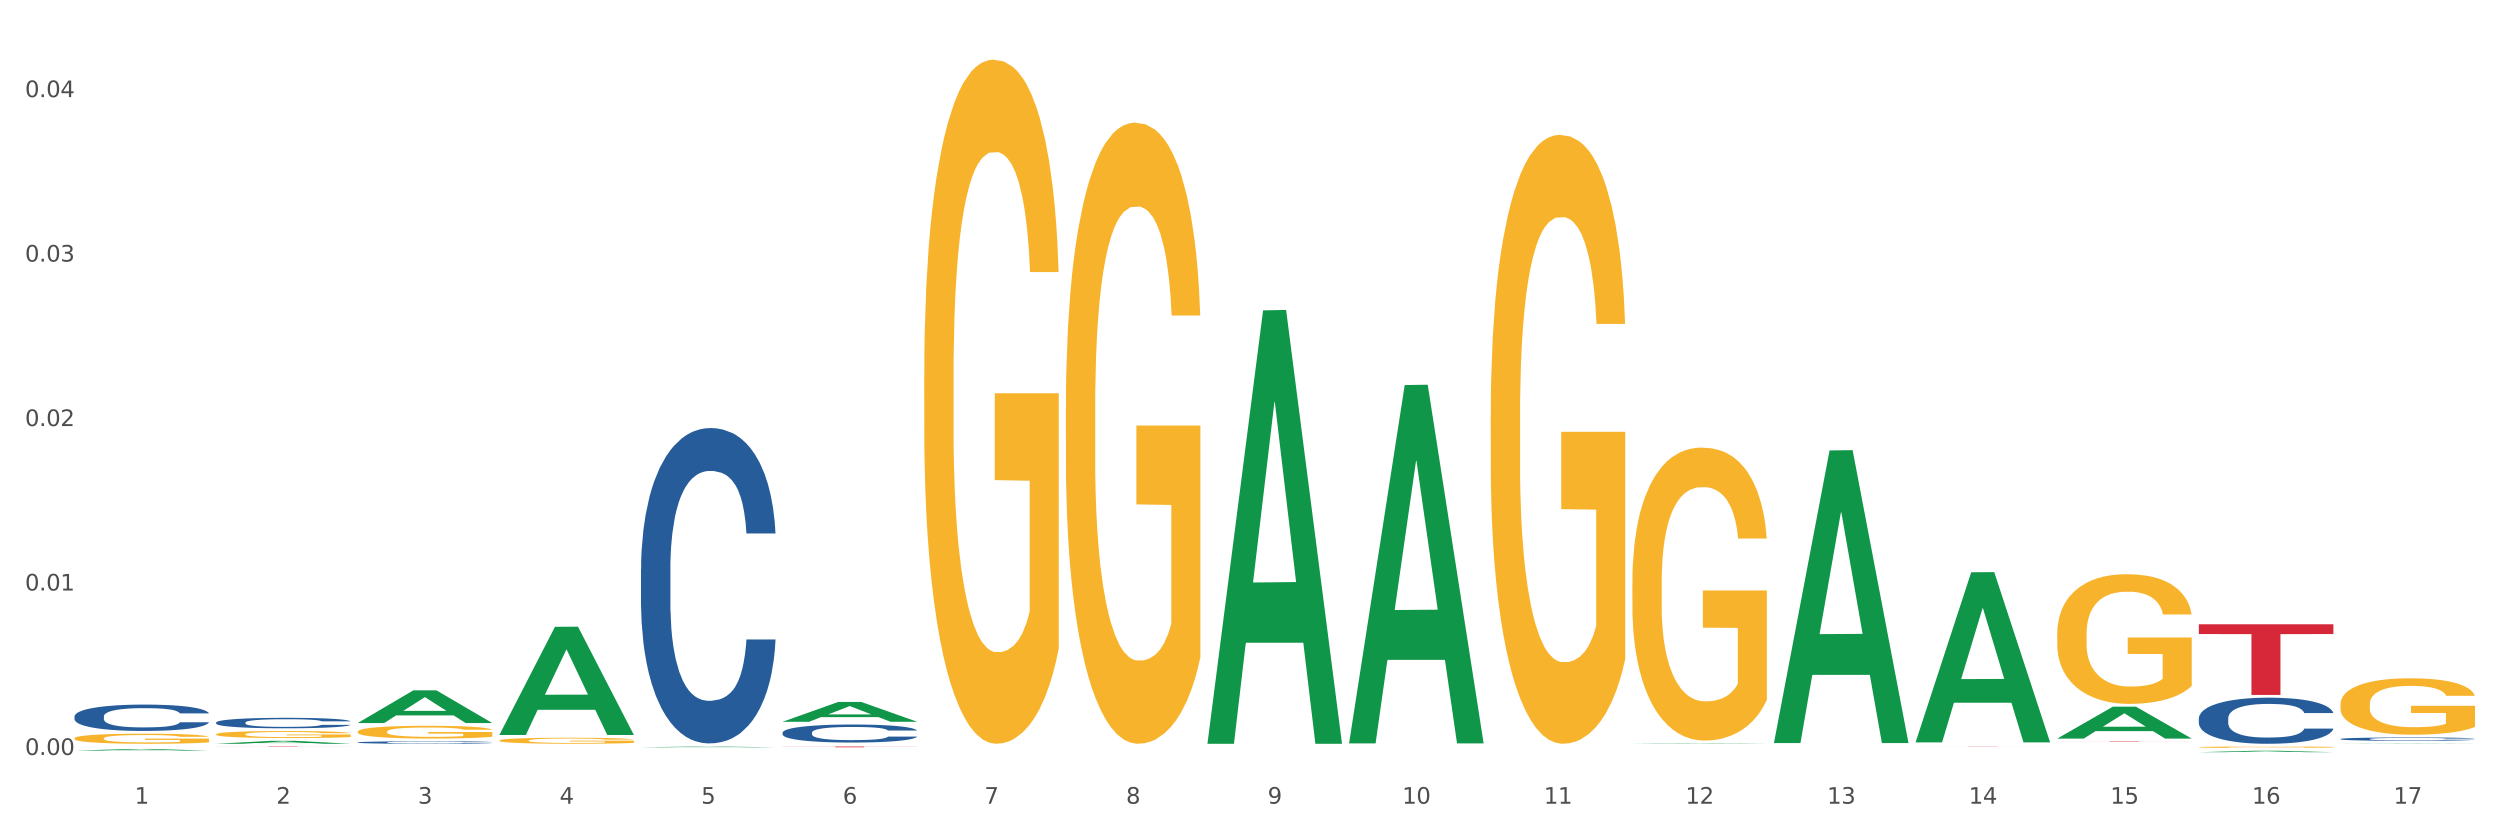 <?xml version="1.0" encoding="utf-8" standalone="no"?>
<!DOCTYPE svg PUBLIC "-//W3C//DTD SVG 1.1//EN"
  "http://www.w3.org/Graphics/SVG/1.1/DTD/svg11.dtd">
<svg xmlns:xlink="http://www.w3.org/1999/xlink" width="1080pt" height="360pt" viewBox="0 0 1080 360" xmlns="http://www.w3.org/2000/svg" version="1.1">
 <rect x="0" y="0" width="1080" height="360" fill="#333333" stroke="none"/>
 <defs>
  <style type="text/css">*{stroke-linejoin: round; stroke-linecap: butt}</style>
 </defs>
 <g id="figure_1">
  <g id="patch_1">
   <path d="M 0 360 
L 1080 360 
L 1080 0 
L 0 0 
z
" style="fill: #ffffff; stroke: #ffffff; stroke-linejoin: miter"/>
  </g>
  <g id="axes_1">
   <g id="matplotlib.axis_1">
    <g id="xtick_1">
     <g id="text_1">
      <!-- 1 -->
      <g style="fill: #4d4d4d" transform="translate(58.182 347.204) scale(0.096 -0.096)">
       <defs>
        <path id="DejaVuSans-31" d="M 794 531 
L 1825 531 
L 1825 4091 
L 703 3866 
L 703 4441 
L 1819 4666 
L 2450 4666 
L 2450 531 
L 3481 531 
L 3481 0 
L 794 0 
L 794 531 
z
" transform="scale(0.016)"/>
       </defs>
       <use xlink:href="#DejaVuSans-31"/>
      </g>
     </g>
    </g>
    <g id="xtick_2">
     <g id="text_2">
      <!-- 2 -->
      <g style="fill: #4d4d4d" transform="translate(119.364 347.204) scale(0.096 -0.096)">
       <defs>
        <path id="DejaVuSans-32" d="M 1228 531 
L 3431 531 
L 3431 0 
L 469 0 
L 469 531 
Q 828 903 1448 1529 
Q 2069 2156 2228 2338 
Q 2531 2678 2651 2914 
Q 2772 3150 2772 3378 
Q 2772 3750 2511 3984 
Q 2250 4219 1831 4219 
Q 1534 4219 1204 4116 
Q 875 4013 500 3803 
L 500 4441 
Q 881 4594 1212 4672 
Q 1544 4750 1819 4750 
Q 2544 4750 2975 4387 
Q 3406 4025 3406 3419 
Q 3406 3131 3298 2873 
Q 3191 2616 2906 2266 
Q 2828 2175 2409 1742 
Q 1991 1309 1228 531 
z
" transform="scale(0.016)"/>
       </defs>
       <use xlink:href="#DejaVuSans-32"/>
      </g>
     </g>
    </g>
    <g id="xtick_3">
     <g id="text_3">
      <!-- 3 -->
      <g style="fill: #4d4d4d" transform="translate(180.545 347.204) scale(0.096 -0.096)">
       <defs>
        <path id="DejaVuSans-33" d="M 2597 2516 
Q 3050 2419 3304 2112 
Q 3559 1806 3559 1356 
Q 3559 666 3084 287 
Q 2609 -91 1734 -91 
Q 1441 -91 1130 -33 
Q 819 25 488 141 
L 488 750 
Q 750 597 1062 519 
Q 1375 441 1716 441 
Q 2309 441 2620 675 
Q 2931 909 2931 1356 
Q 2931 1769 2642 2001 
Q 2353 2234 1838 2234 
L 1294 2234 
L 1294 2753 
L 1863 2753 
Q 2328 2753 2575 2939 
Q 2822 3125 2822 3475 
Q 2822 3834 2567 4026 
Q 2313 4219 1838 4219 
Q 1578 4219 1281 4162 
Q 984 4106 628 3988 
L 628 4550 
Q 988 4650 1302 4700 
Q 1616 4750 1894 4750 
Q 2613 4750 3031 4423 
Q 3450 4097 3450 3541 
Q 3450 3153 3228 2886 
Q 3006 2619 2597 2516 
z
" transform="scale(0.016)"/>
       </defs>
       <use xlink:href="#DejaVuSans-33"/>
      </g>
     </g>
    </g>
    <g id="xtick_4">
     <g id="text_4">
      <!-- 4 -->
      <g style="fill: #4d4d4d" transform="translate(241.726 347.204) scale(0.096 -0.096)">
       <defs>
        <path id="DejaVuSans-34" d="M 2419 4116 
L 825 1625 
L 2419 1625 
L 2419 4116 
z
M 2253 4666 
L 3047 4666 
L 3047 1625 
L 3713 1625 
L 3713 1100 
L 3047 1100 
L 3047 0 
L 2419 0 
L 2419 1100 
L 313 1100 
L 313 1709 
L 2253 4666 
z
" transform="scale(0.016)"/>
       </defs>
       <use xlink:href="#DejaVuSans-34"/>
      </g>
     </g>
    </g>
    <g id="xtick_5">
     <g id="text_5">
      <!-- 5 -->
      <g style="fill: #4d4d4d" transform="translate(302.908 347.204) scale(0.096 -0.096)">
       <defs>
        <path id="DejaVuSans-35" d="M 691 4666 
L 3169 4666 
L 3169 4134 
L 1269 4134 
L 1269 2991 
Q 1406 3038 1543 3061 
Q 1681 3084 1819 3084 
Q 2600 3084 3056 2656 
Q 3513 2228 3513 1497 
Q 3513 744 3044 326 
Q 2575 -91 1722 -91 
Q 1428 -91 1123 -41 
Q 819 9 494 109 
L 494 744 
Q 775 591 1075 516 
Q 1375 441 1709 441 
Q 2250 441 2565 725 
Q 2881 1009 2881 1497 
Q 2881 1984 2565 2268 
Q 2250 2553 1709 2553 
Q 1456 2553 1204 2497 
Q 953 2441 691 2322 
L 691 4666 
z
" transform="scale(0.016)"/>
       </defs>
       <use xlink:href="#DejaVuSans-35"/>
      </g>
     </g>
    </g>
    <g id="xtick_6">
     <g id="text_6">
      <!-- 6 -->
      <g style="fill: #4d4d4d" transform="translate(364.089 347.204) scale(0.096 -0.096)">
       <defs>
        <path id="DejaVuSans-36" d="M 2113 2584 
Q 1688 2584 1439 2293 
Q 1191 2003 1191 1497 
Q 1191 994 1439 701 
Q 1688 409 2113 409 
Q 2538 409 2786 701 
Q 3034 994 3034 1497 
Q 3034 2003 2786 2293 
Q 2538 2584 2113 2584 
z
M 3366 4563 
L 3366 3988 
Q 3128 4100 2886 4159 
Q 2644 4219 2406 4219 
Q 1781 4219 1451 3797 
Q 1122 3375 1075 2522 
Q 1259 2794 1537 2939 
Q 1816 3084 2150 3084 
Q 2853 3084 3261 2657 
Q 3669 2231 3669 1497 
Q 3669 778 3244 343 
Q 2819 -91 2113 -91 
Q 1303 -91 875 529 
Q 447 1150 447 2328 
Q 447 3434 972 4092 
Q 1497 4750 2381 4750 
Q 2619 4750 2861 4703 
Q 3103 4656 3366 4563 
z
" transform="scale(0.016)"/>
       </defs>
       <use xlink:href="#DejaVuSans-36"/>
      </g>
     </g>
    </g>
    <g id="xtick_7">
     <g id="text_7">
      <!-- 7 -->
      <g style="fill: #4d4d4d" transform="translate(425.271 347.204) scale(0.096 -0.096)">
       <defs>
        <path id="DejaVuSans-37" d="M 525 4666 
L 3525 4666 
L 3525 4397 
L 1831 0 
L 1172 0 
L 2766 4134 
L 525 4134 
L 525 4666 
z
" transform="scale(0.016)"/>
       </defs>
       <use xlink:href="#DejaVuSans-37"/>
      </g>
     </g>
    </g>
    <g id="xtick_8">
     <g id="text_8">
      <!-- 8 -->
      <g style="fill: #4d4d4d" transform="translate(486.452 347.204) scale(0.096 -0.096)">
       <defs>
        <path id="DejaVuSans-38" d="M 2034 2216 
Q 1584 2216 1326 1975 
Q 1069 1734 1069 1313 
Q 1069 891 1326 650 
Q 1584 409 2034 409 
Q 2484 409 2743 651 
Q 3003 894 3003 1313 
Q 3003 1734 2745 1975 
Q 2488 2216 2034 2216 
z
M 1403 2484 
Q 997 2584 770 2862 
Q 544 3141 544 3541 
Q 544 4100 942 4425 
Q 1341 4750 2034 4750 
Q 2731 4750 3128 4425 
Q 3525 4100 3525 3541 
Q 3525 3141 3298 2862 
Q 3072 2584 2669 2484 
Q 3125 2378 3379 2068 
Q 3634 1759 3634 1313 
Q 3634 634 3220 271 
Q 2806 -91 2034 -91 
Q 1263 -91 848 271 
Q 434 634 434 1313 
Q 434 1759 690 2068 
Q 947 2378 1403 2484 
z
M 1172 3481 
Q 1172 3119 1398 2916 
Q 1625 2713 2034 2713 
Q 2441 2713 2670 2916 
Q 2900 3119 2900 3481 
Q 2900 3844 2670 4047 
Q 2441 4250 2034 4250 
Q 1625 4250 1398 4047 
Q 1172 3844 1172 3481 
z
" transform="scale(0.016)"/>
       </defs>
       <use xlink:href="#DejaVuSans-38"/>
      </g>
     </g>
    </g>
    <g id="xtick_9">
     <g id="text_9">
      <!-- 9 -->
      <g style="fill: #4d4d4d" transform="translate(547.634 347.204) scale(0.096 -0.096)">
       <defs>
        <path id="DejaVuSans-39" d="M 703 97 
L 703 672 
Q 941 559 1184 500 
Q 1428 441 1663 441 
Q 2288 441 2617 861 
Q 2947 1281 2994 2138 
Q 2813 1869 2534 1725 
Q 2256 1581 1919 1581 
Q 1219 1581 811 2004 
Q 403 2428 403 3163 
Q 403 3881 828 4315 
Q 1253 4750 1959 4750 
Q 2769 4750 3195 4129 
Q 3622 3509 3622 2328 
Q 3622 1225 3098 567 
Q 2575 -91 1691 -91 
Q 1453 -91 1209 -44 
Q 966 3 703 97 
z
M 1959 2075 
Q 2384 2075 2632 2365 
Q 2881 2656 2881 3163 
Q 2881 3666 2632 3958 
Q 2384 4250 1959 4250 
Q 1534 4250 1286 3958 
Q 1038 3666 1038 3163 
Q 1038 2656 1286 2365 
Q 1534 2075 1959 2075 
z
" transform="scale(0.016)"/>
       </defs>
       <use xlink:href="#DejaVuSans-39"/>
      </g>
     </g>
    </g>
    <g id="xtick_10">
     <g id="text_10">
      <!-- 10 -->
      <g style="fill: #4d4d4d" transform="translate(605.761 347.204) scale(0.096 -0.096)">
       <defs>
        <path id="DejaVuSans-30" d="M 2034 4250 
Q 1547 4250 1301 3770 
Q 1056 3291 1056 2328 
Q 1056 1369 1301 889 
Q 1547 409 2034 409 
Q 2525 409 2770 889 
Q 3016 1369 3016 2328 
Q 3016 3291 2770 3770 
Q 2525 4250 2034 4250 
z
M 2034 4750 
Q 2819 4750 3233 4129 
Q 3647 3509 3647 2328 
Q 3647 1150 3233 529 
Q 2819 -91 2034 -91 
Q 1250 -91 836 529 
Q 422 1150 422 2328 
Q 422 3509 836 4129 
Q 1250 4750 2034 4750 
z
" transform="scale(0.016)"/>
       </defs>
       <use xlink:href="#DejaVuSans-31"/>
       <use xlink:href="#DejaVuSans-30" transform="translate(63.623 0)"/>
      </g>
     </g>
    </g>
    <g id="xtick_11">
     <g id="text_11">
      <!-- 11 -->
      <g style="fill: #4d4d4d" transform="translate(666.942 347.204) scale(0.096 -0.096)">
       <use xlink:href="#DejaVuSans-31"/>
       <use xlink:href="#DejaVuSans-31" transform="translate(63.623 0)"/>
      </g>
     </g>
    </g>
    <g id="xtick_12">
     <g id="text_12">
      <!-- 12 -->
      <g style="fill: #4d4d4d" transform="translate(728.124 347.204) scale(0.096 -0.096)">
       <use xlink:href="#DejaVuSans-31"/>
       <use xlink:href="#DejaVuSans-32" transform="translate(63.623 0)"/>
      </g>
     </g>
    </g>
    <g id="xtick_13">
     <g id="text_13">
      <!-- 13 -->
      <g style="fill: #4d4d4d" transform="translate(789.305 347.204) scale(0.096 -0.096)">
       <use xlink:href="#DejaVuSans-31"/>
       <use xlink:href="#DejaVuSans-33" transform="translate(63.623 0)"/>
      </g>
     </g>
    </g>
    <g id="xtick_14">
     <g id="text_14">
      <!-- 14 -->
      <g style="fill: #4d4d4d" transform="translate(850.487 347.204) scale(0.096 -0.096)">
       <use xlink:href="#DejaVuSans-31"/>
       <use xlink:href="#DejaVuSans-34" transform="translate(63.623 0)"/>
      </g>
     </g>
    </g>
    <g id="xtick_15">
     <g id="text_15">
      <!-- 15 -->
      <g style="fill: #4d4d4d" transform="translate(911.668 347.204) scale(0.096 -0.096)">
       <use xlink:href="#DejaVuSans-31"/>
       <use xlink:href="#DejaVuSans-35" transform="translate(63.623 0)"/>
      </g>
     </g>
    </g>
    <g id="xtick_16">
     <g id="text_16">
      <!-- 16 -->
      <g style="fill: #4d4d4d" transform="translate(972.849 347.204) scale(0.096 -0.096)">
       <use xlink:href="#DejaVuSans-31"/>
       <use xlink:href="#DejaVuSans-36" transform="translate(63.623 0)"/>
      </g>
     </g>
    </g>
    <g id="xtick_17">
     <g id="text_17">
      <!-- 17 -->
      <g style="fill: #4d4d4d" transform="translate(1034.031 347.204) scale(0.096 -0.096)">
       <use xlink:href="#DejaVuSans-31"/>
       <use xlink:href="#DejaVuSans-37" transform="translate(63.623 0)"/>
      </g>
     </g>
    </g>
    <g id="xtick_18"/>
    <g id="xtick_19"/>
    <g id="xtick_20"/>
    <g id="xtick_21"/>
    <g id="xtick_22"/>
    <g id="xtick_23"/>
    <g id="xtick_24"/>
    <g id="xtick_25"/>
    <g id="xtick_26"/>
    <g id="xtick_27"/>
    <g id="xtick_28"/>
    <g id="xtick_29"/>
    <g id="xtick_30"/>
    <g id="xtick_31"/>
    <g id="xtick_32"/>
    <g id="xtick_33"/>
   </g>
   <g id="matplotlib.axis_2">
    <g id="ytick_1">
     <g id="text_18">
      <!-- 0.00 -->
      <g style="fill: #4d4d4d" transform="translate(10.8 326.146) scale(0.096 -0.096)">
       <defs>
        <path id="DejaVuSans-2e" d="M 684 794 
L 1344 794 
L 1344 0 
L 684 0 
L 684 794 
z
" transform="scale(0.016)"/>
       </defs>
       <use xlink:href="#DejaVuSans-30"/>
       <use xlink:href="#DejaVuSans-2e" transform="translate(63.623 0)"/>
       <use xlink:href="#DejaVuSans-30" transform="translate(95.41 0)"/>
       <use xlink:href="#DejaVuSans-30" transform="translate(159.033 0)"/>
      </g>
     </g>
    </g>
    <g id="ytick_2">
     <g id="text_19">
      <!-- 0.01 -->
      <g style="fill: #4d4d4d" transform="translate(10.8 255.1) scale(0.096 -0.096)">
       <use xlink:href="#DejaVuSans-30"/>
       <use xlink:href="#DejaVuSans-2e" transform="translate(63.623 0)"/>
       <use xlink:href="#DejaVuSans-30" transform="translate(95.41 0)"/>
       <use xlink:href="#DejaVuSans-31" transform="translate(159.033 0)"/>
      </g>
     </g>
    </g>
    <g id="ytick_3">
     <g id="text_20">
      <!-- 0.02 -->
      <g style="fill: #4d4d4d" transform="translate(10.8 184.054) scale(0.096 -0.096)">
       <use xlink:href="#DejaVuSans-30"/>
       <use xlink:href="#DejaVuSans-2e" transform="translate(63.623 0)"/>
       <use xlink:href="#DejaVuSans-30" transform="translate(95.41 0)"/>
       <use xlink:href="#DejaVuSans-32" transform="translate(159.033 0)"/>
      </g>
     </g>
    </g>
    <g id="ytick_4">
     <g id="text_21">
      <!-- 0.03 -->
      <g style="fill: #4d4d4d" transform="translate(10.8 113.009) scale(0.096 -0.096)">
       <use xlink:href="#DejaVuSans-30"/>
       <use xlink:href="#DejaVuSans-2e" transform="translate(63.623 0)"/>
       <use xlink:href="#DejaVuSans-30" transform="translate(95.41 0)"/>
       <use xlink:href="#DejaVuSans-33" transform="translate(159.033 0)"/>
      </g>
     </g>
    </g>
    <g id="ytick_5">
     <g id="text_22">
      <!-- 0.04 -->
      <g style="fill: #4d4d4d" transform="translate(10.8 41.963) scale(0.096 -0.096)">
       <use xlink:href="#DejaVuSans-30"/>
       <use xlink:href="#DejaVuSans-2e" transform="translate(63.623 0)"/>
       <use xlink:href="#DejaVuSans-30" transform="translate(95.41 0)"/>
       <use xlink:href="#DejaVuSans-34" transform="translate(159.033 0)"/>
      </g>
     </g>
    </g>
    <g id="ytick_6"/>
    <g id="ytick_7"/>
    <g id="ytick_8"/>
    <g id="ytick_9"/>
   </g>
   <g id="PolyCollection_1">
    <path d="M 338.082 316.49 
L 338.151 316.483 
L 338.151 316.284 
L 338.357 316.014 
L 339.113 315.516 
L 340.074 315.14 
L 341.723 314.699 
L 342.616 314.514 
L 343.784 314.308 
L 346.189 313.974 
L 348.937 313.689 
L 350.861 313.533 
L 352.304 313.433 
L 355.533 313.256 
L 357.387 313.177 
L 359.311 313.113 
L 360.96 313.071 
L 363.708 313.021 
L 365.907 313 
L 368.449 312.993 
L 370.578 313 
L 373.395 313.028 
L 377.517 313.113 
L 379.097 313.163 
L 381.227 313.249 
L 383.426 313.362 
L 385.212 313.476 
L 387.273 313.64 
L 389.403 313.853 
L 391.464 314.123 
L 392.907 314.372 
L 394.075 314.635 
L 395.105 314.955 
L 395.861 315.303 
L 396.204 315.595 
L 383.632 315.595 
L 383.288 315.332 
L 382.601 315.047 
L 381.914 314.855 
L 381.159 314.699 
L 379.991 314.521 
L 378.96 314.407 
L 377.243 314.272 
L 375.662 314.187 
L 374.357 314.137 
L 372.777 314.095 
L 369.41 314.052 
L 367.006 314.052 
L 365.494 314.066 
L 363.639 314.102 
L 362.059 314.151 
L 360.204 314.237 
L 358.762 314.329 
L 357.319 314.45 
L 356.494 314.535 
L 355.258 314.692 
L 354.433 314.82 
L 353.334 315.04 
L 352.716 315.197 
L 351.616 315.602 
L 351.136 315.9 
L 350.929 316.107 
L 350.792 316.334 
L 350.792 317.443 
L 351.204 317.941 
L 351.548 318.154 
L 352.097 318.396 
L 353.128 318.709 
L 354.639 319.014 
L 356.22 319.235 
L 357.525 319.37 
L 358.762 319.469 
L 359.998 319.548 
L 361.51 319.619 
L 362.746 319.661 
L 364.601 319.704 
L 366.8 319.725 
L 368.517 319.725 
L 372.021 319.69 
L 373.601 319.654 
L 375.113 319.604 
L 376.762 319.526 
L 378.067 319.441 
L 378.823 319.377 
L 380.059 319.242 
L 381.021 319.1 
L 381.846 318.936 
L 382.395 318.794 
L 383.014 318.581 
L 383.494 318.339 
L 383.632 318.211 
L 396.204 318.211 
L 395.93 318.467 
L 395.449 318.716 
L 394.487 319.05 
L 393.731 319.242 
L 392.563 319.476 
L 391.327 319.676 
L 389.609 319.896 
L 388.029 320.059 
L 386.38 320.202 
L 384.594 320.33 
L 381.365 320.507 
L 380.197 320.557 
L 377.723 320.642 
L 375.8 320.692 
L 372.983 320.742 
L 370.097 320.77 
L 367.075 320.778 
L 364.395 320.763 
L 361.441 320.721 
L 359.586 320.678 
L 357.525 320.614 
L 355.12 320.514 
L 352.853 320.394 
L 350.723 320.251 
L 348.731 320.088 
L 346.876 319.903 
L 344.471 319.597 
L 342.685 319.299 
L 341.38 319.021 
L 340.487 318.787 
L 339.594 318.488 
L 339.113 318.282 
L 338.357 317.784 
L 338.082 317.322 
L 338.082 316.49 
z
" clip-path="url(#pe6dfbfd14f)" style="fill: #255c99"/>
    <path d="M 1011.078 319.233 
L 1011.146 319.231 
L 1011.146 319.194 
L 1011.352 319.144 
L 1012.108 319.052 
L 1013.07 318.982 
L 1014.719 318.9 
L 1015.612 318.865 
L 1016.78 318.827 
L 1019.185 318.765 
L 1021.933 318.712 
L 1023.856 318.683 
L 1025.299 318.664 
L 1028.528 318.631 
L 1030.383 318.617 
L 1032.307 318.605 
L 1033.956 318.597 
L 1036.704 318.588 
L 1038.902 318.584 
L 1041.444 318.582 
L 1043.574 318.584 
L 1046.391 318.589 
L 1050.513 318.605 
L 1052.093 318.614 
L 1054.223 318.63 
L 1056.421 318.651 
L 1058.208 318.672 
L 1060.269 318.703 
L 1062.398 318.742 
L 1064.46 318.792 
L 1065.902 318.839 
L 1067.07 318.888 
L 1068.101 318.947 
L 1068.856 319.012 
L 1069.2 319.066 
L 1056.627 319.066 
L 1056.284 319.017 
L 1055.597 318.964 
L 1054.91 318.929 
L 1054.154 318.9 
L 1052.986 318.867 
L 1051.956 318.845 
L 1050.238 318.82 
L 1048.658 318.804 
L 1047.353 318.795 
L 1045.772 318.787 
L 1042.406 318.779 
L 1040.001 318.779 
L 1038.49 318.782 
L 1036.635 318.789 
L 1035.055 318.798 
L 1033.2 318.814 
L 1031.757 318.831 
L 1030.314 318.853 
L 1029.49 318.869 
L 1028.253 318.898 
L 1027.429 318.922 
L 1026.33 318.963 
L 1025.711 318.992 
L 1024.612 319.067 
L 1024.131 319.123 
L 1023.925 319.161 
L 1023.788 319.204 
L 1023.788 319.41 
L 1024.2 319.502 
L 1024.543 319.542 
L 1025.093 319.587 
L 1026.124 319.645 
L 1027.635 319.702 
L 1029.215 319.743 
L 1030.52 319.768 
L 1031.757 319.786 
L 1032.994 319.801 
L 1034.505 319.814 
L 1035.742 319.822 
L 1037.597 319.83 
L 1039.795 319.834 
L 1041.513 319.834 
L 1045.017 319.827 
L 1046.597 319.821 
L 1048.108 319.812 
L 1049.757 319.797 
L 1051.063 319.781 
L 1051.818 319.769 
L 1053.055 319.744 
L 1054.017 319.718 
L 1054.841 319.687 
L 1055.391 319.661 
L 1056.009 319.621 
L 1056.49 319.576 
L 1056.627 319.553 
L 1069.2 319.553 
L 1068.925 319.6 
L 1068.444 319.646 
L 1067.482 319.708 
L 1066.727 319.744 
L 1065.559 319.788 
L 1064.322 319.825 
L 1062.605 319.866 
L 1061.024 319.896 
L 1059.376 319.923 
L 1057.589 319.946 
L 1054.36 319.979 
L 1053.192 319.989 
L 1050.719 320.005 
L 1048.795 320.014 
L 1045.979 320.023 
L 1043.093 320.028 
L 1040.07 320.03 
L 1037.391 320.027 
L 1034.437 320.019 
L 1032.582 320.011 
L 1030.52 319.999 
L 1028.116 319.981 
L 1025.849 319.958 
L 1023.719 319.932 
L 1021.727 319.901 
L 1019.872 319.867 
L 1017.467 319.81 
L 1015.681 319.755 
L 1014.375 319.703 
L 1013.482 319.66 
L 1012.589 319.604 
L 1012.108 319.566 
L 1011.352 319.473 
L 1011.078 319.387 
L 1011.078 319.233 
z
" clip-path="url(#pe6dfbfd14f)" style="fill: #255c99"/>
    <path d="M 32.175 324.263 
L 32.235 324.263 
L 56.203 323.554 
L 66.15 323.553 
L 90.297 324.265 
L 78.793 324.265 
L 73.58 324.099 
L 48.833 324.099 
L 48.653 324.102 
L 43.62 324.265 
L 32.175 324.265 
L 32.175 324.263 
L 51.949 324 
L 70.464 323.999 
L 61.296 323.705 
L 61.176 323.703 
L 61.056 323.705 
L 51.889 323.999 
L 51.949 324 
L 32.175 324.263 
z
" clip-path="url(#pe6dfbfd14f)" style="fill: #109648"/>
    <path d="M 93.356 312.128 
L 93.425 312.124 
L 93.425 312.008 
L 93.631 311.851 
L 94.387 311.562 
L 95.349 311.342 
L 96.998 311.086 
L 97.891 310.978 
L 99.059 310.858 
L 101.463 310.664 
L 104.211 310.498 
L 106.135 310.407 
L 107.578 310.349 
L 110.807 310.246 
L 112.662 310.201 
L 114.585 310.163 
L 116.234 310.138 
L 118.982 310.11 
L 121.181 310.097 
L 123.723 310.093 
L 125.853 310.097 
L 128.67 310.114 
L 132.792 310.163 
L 134.372 310.192 
L 136.502 310.242 
L 138.7 310.308 
L 140.486 310.374 
L 142.547 310.469 
L 144.677 310.594 
L 146.738 310.751 
L 148.181 310.895 
L 149.349 311.049 
L 150.38 311.235 
L 151.135 311.437 
L 151.479 311.607 
L 138.906 311.607 
L 138.563 311.454 
L 137.876 311.288 
L 137.189 311.177 
L 136.433 311.086 
L 135.265 310.982 
L 134.234 310.916 
L 132.517 310.838 
L 130.937 310.788 
L 129.631 310.759 
L 128.051 310.734 
L 124.685 310.709 
L 122.28 310.709 
L 120.769 310.718 
L 118.914 310.738 
L 117.334 310.767 
L 115.479 310.817 
L 114.036 310.871 
L 112.593 310.941 
L 111.769 310.991 
L 110.532 311.082 
L 109.708 311.156 
L 108.608 311.284 
L 107.99 311.375 
L 106.891 311.611 
L 106.41 311.785 
L 106.204 311.905 
L 106.066 312.037 
L 106.066 312.683 
L 106.479 312.972 
L 106.822 313.096 
L 107.372 313.237 
L 108.402 313.419 
L 109.914 313.597 
L 111.494 313.725 
L 112.799 313.804 
L 114.036 313.862 
L 115.273 313.907 
L 116.784 313.948 
L 118.021 313.973 
L 119.876 313.998 
L 122.074 314.01 
L 123.792 314.01 
L 127.295 313.99 
L 128.876 313.969 
L 130.387 313.94 
L 132.036 313.895 
L 133.341 313.845 
L 134.097 313.808 
L 135.334 313.729 
L 136.296 313.646 
L 137.12 313.551 
L 137.67 313.469 
L 138.288 313.344 
L 138.769 313.204 
L 138.906 313.129 
L 151.479 313.129 
L 151.204 313.278 
L 150.723 313.423 
L 149.761 313.617 
L 149.005 313.729 
L 147.838 313.866 
L 146.601 313.982 
L 144.883 314.11 
L 143.303 314.205 
L 141.654 314.288 
L 139.868 314.362 
L 136.639 314.466 
L 135.471 314.494 
L 132.998 314.544 
L 131.074 314.573 
L 128.257 314.602 
L 125.372 314.619 
L 122.349 314.623 
L 119.669 314.614 
L 116.715 314.59 
L 114.86 314.565 
L 112.799 314.528 
L 110.395 314.47 
L 108.127 314.399 
L 105.998 314.317 
L 104.005 314.221 
L 102.15 314.114 
L 99.746 313.936 
L 97.959 313.762 
L 96.654 313.601 
L 95.761 313.464 
L 94.868 313.291 
L 94.387 313.171 
L 93.631 312.881 
L 93.356 312.612 
L 93.356 312.128 
z
" clip-path="url(#pe6dfbfd14f)" style="fill: #255c99"/>
    <path d="M 276.901 246.137 
L 276.969 246.013 
L 276.969 242.529 
L 277.175 237.801 
L 277.931 229.092 
L 278.893 222.497 
L 280.542 214.783 
L 281.435 211.548 
L 282.603 207.94 
L 285.008 202.092 
L 287.756 197.115 
L 289.679 194.378 
L 291.122 192.636 
L 294.351 189.526 
L 296.206 188.157 
L 298.13 187.037 
L 299.779 186.291 
L 302.527 185.42 
L 304.725 185.046 
L 307.267 184.922 
L 309.397 185.046 
L 312.214 185.544 
L 316.336 187.037 
L 317.916 187.908 
L 320.046 189.401 
L 322.244 191.392 
L 324.031 193.383 
L 326.092 196.244 
L 328.221 199.977 
L 330.283 204.705 
L 331.725 209.06 
L 332.893 213.663 
L 333.924 219.262 
L 334.679 225.359 
L 335.023 230.46 
L 322.45 230.46 
L 322.107 225.857 
L 321.42 220.88 
L 320.733 217.52 
L 319.977 214.783 
L 318.809 211.673 
L 317.779 209.682 
L 316.061 207.318 
L 314.481 205.825 
L 313.176 204.954 
L 311.595 204.207 
L 308.229 203.461 
L 305.824 203.461 
L 304.313 203.71 
L 302.458 204.332 
L 300.878 205.203 
L 299.023 206.696 
L 297.58 208.313 
L 296.137 210.428 
L 295.313 211.921 
L 294.076 214.659 
L 293.252 216.898 
L 292.153 220.755 
L 291.534 223.493 
L 290.435 230.585 
L 289.954 235.81 
L 289.748 239.419 
L 289.611 243.4 
L 289.611 262.81 
L 290.023 271.519 
L 290.366 275.252 
L 290.916 279.482 
L 291.947 284.957 
L 293.458 290.307 
L 295.038 294.164 
L 296.343 296.528 
L 297.58 298.27 
L 298.817 299.639 
L 300.328 300.883 
L 301.565 301.629 
L 303.42 302.376 
L 305.618 302.749 
L 307.336 302.749 
L 310.84 302.127 
L 312.42 301.505 
L 313.931 300.634 
L 315.58 299.265 
L 316.886 297.772 
L 317.641 296.653 
L 318.878 294.289 
L 319.84 291.8 
L 320.664 288.938 
L 321.214 286.45 
L 321.832 282.717 
L 322.313 278.487 
L 322.45 276.247 
L 335.023 276.247 
L 334.748 280.727 
L 334.267 285.081 
L 333.305 290.929 
L 332.55 294.289 
L 331.382 298.394 
L 330.145 301.878 
L 328.428 305.735 
L 326.847 308.597 
L 325.199 311.085 
L 323.412 313.325 
L 320.183 316.436 
L 319.015 317.307 
L 316.542 318.8 
L 314.618 319.671 
L 311.802 320.541 
L 308.916 321.039 
L 305.893 321.164 
L 303.214 320.915 
L 300.26 320.168 
L 298.405 319.422 
L 296.343 318.302 
L 293.939 316.56 
L 291.672 314.445 
L 289.542 311.956 
L 287.55 309.095 
L 285.695 305.86 
L 283.29 300.51 
L 281.504 295.284 
L 280.198 290.431 
L 279.305 286.326 
L 278.412 281.1 
L 277.931 277.492 
L 277.175 268.782 
L 276.901 260.695 
L 276.901 246.137 
z
" clip-path="url(#pe6dfbfd14f)" style="fill: #255c99"/>
    <path d="M 949.896 310.344 
L 949.965 310.326 
L 949.965 309.816 
L 950.171 309.125 
L 950.927 307.852 
L 951.889 306.888 
L 953.537 305.76 
L 954.431 305.287 
L 955.599 304.76 
L 958.003 303.905 
L 960.751 303.177 
L 962.675 302.777 
L 964.118 302.522 
L 967.347 302.068 
L 969.202 301.868 
L 971.125 301.704 
L 972.774 301.595 
L 975.522 301.467 
L 977.721 301.413 
L 980.263 301.395 
L 982.393 301.413 
L 985.209 301.486 
L 989.331 301.704 
L 990.912 301.831 
L 993.041 302.049 
L 995.24 302.341 
L 997.026 302.632 
L 999.087 303.05 
L 1001.217 303.596 
L 1003.278 304.287 
L 1004.721 304.923 
L 1005.889 305.596 
L 1006.919 306.415 
L 1007.675 307.306 
L 1008.019 308.052 
L 995.446 308.052 
L 995.103 307.379 
L 994.415 306.651 
L 993.728 306.16 
L 992.973 305.76 
L 991.805 305.305 
L 990.774 305.014 
L 989.057 304.669 
L 987.477 304.45 
L 986.171 304.323 
L 984.591 304.214 
L 981.225 304.105 
L 978.82 304.105 
L 977.309 304.141 
L 975.454 304.232 
L 973.873 304.36 
L 972.018 304.578 
L 970.576 304.814 
L 969.133 305.124 
L 968.309 305.342 
L 967.072 305.742 
L 966.247 306.069 
L 965.148 306.633 
L 964.53 307.033 
L 963.431 308.07 
L 962.95 308.834 
L 962.744 309.362 
L 962.606 309.944 
L 962.606 312.781 
L 963.018 314.055 
L 963.362 314.6 
L 963.912 315.219 
L 964.942 316.019 
L 966.454 316.801 
L 968.034 317.365 
L 969.339 317.711 
L 970.576 317.965 
L 971.812 318.165 
L 973.324 318.347 
L 974.56 318.456 
L 976.415 318.566 
L 978.614 318.62 
L 980.331 318.62 
L 983.835 318.529 
L 985.415 318.438 
L 986.927 318.311 
L 988.576 318.111 
L 989.881 317.893 
L 990.637 317.729 
L 991.873 317.383 
L 992.835 317.019 
L 993.66 316.601 
L 994.209 316.237 
L 994.828 315.692 
L 995.309 315.073 
L 995.446 314.746 
L 1008.019 314.746 
L 1007.744 315.401 
L 1007.263 316.037 
L 1006.301 316.892 
L 1005.545 317.383 
L 1004.377 317.984 
L 1003.141 318.493 
L 1001.423 319.057 
L 999.843 319.475 
L 998.194 319.839 
L 996.408 320.166 
L 993.179 320.621 
L 992.011 320.748 
L 989.538 320.967 
L 987.614 321.094 
L 984.797 321.221 
L 981.912 321.294 
L 978.889 321.312 
L 976.209 321.276 
L 973.255 321.167 
L 971.4 321.058 
L 969.339 320.894 
L 966.934 320.639 
L 964.667 320.33 
L 962.538 319.966 
L 960.545 319.548 
L 958.69 319.075 
L 956.286 318.293 
L 954.499 317.529 
L 953.194 316.819 
L 952.301 316.219 
L 951.408 315.455 
L 950.927 314.928 
L 950.171 313.654 
L 949.896 312.472 
L 949.896 310.344 
z
" clip-path="url(#pe6dfbfd14f)" style="fill: #255c99"/>
    <path d="M 154.538 320.719 
L 154.607 320.718 
L 154.607 320.69 
L 154.813 320.653 
L 155.568 320.584 
L 156.53 320.532 
L 158.179 320.471 
L 159.072 320.445 
L 160.24 320.417 
L 162.645 320.371 
L 165.393 320.331 
L 167.317 320.31 
L 168.759 320.296 
L 171.988 320.271 
L 173.843 320.26 
L 175.767 320.252 
L 177.416 320.246 
L 180.164 320.239 
L 182.362 320.236 
L 184.904 320.235 
L 187.034 320.236 
L 189.851 320.24 
L 193.973 320.252 
L 195.553 320.259 
L 197.683 320.27 
L 199.882 320.286 
L 201.668 320.302 
L 203.729 320.324 
L 205.859 320.354 
L 207.92 320.391 
L 209.362 320.426 
L 210.53 320.462 
L 211.561 320.506 
L 212.317 320.555 
L 212.66 320.595 
L 200.088 320.595 
L 199.744 320.559 
L 199.057 320.519 
L 198.37 320.493 
L 197.614 320.471 
L 196.446 320.446 
L 195.416 320.431 
L 193.698 320.412 
L 192.118 320.4 
L 190.813 320.393 
L 189.233 320.387 
L 185.866 320.382 
L 183.462 320.382 
L 181.95 320.383 
L 180.095 320.388 
L 178.515 320.395 
L 176.66 320.407 
L 175.217 320.42 
L 173.775 320.437 
L 172.95 320.448 
L 171.713 320.47 
L 170.889 320.488 
L 169.79 320.518 
L 169.171 320.54 
L 168.072 320.596 
L 167.591 320.637 
L 167.385 320.666 
L 167.248 320.697 
L 167.248 320.851 
L 167.66 320.92 
L 168.004 320.949 
L 168.553 320.983 
L 169.584 321.026 
L 171.095 321.068 
L 172.675 321.099 
L 173.981 321.117 
L 175.217 321.131 
L 176.454 321.142 
L 177.965 321.152 
L 179.202 321.158 
L 181.057 321.164 
L 183.255 321.167 
L 184.973 321.167 
L 188.477 321.162 
L 190.057 321.157 
L 191.568 321.15 
L 193.217 321.139 
L 194.523 321.127 
L 195.278 321.118 
L 196.515 321.1 
L 197.477 321.08 
L 198.301 321.057 
L 198.851 321.038 
L 199.469 321.008 
L 199.95 320.975 
L 200.088 320.957 
L 212.66 320.957 
L 212.385 320.992 
L 211.904 321.027 
L 210.943 321.073 
L 210.187 321.1 
L 209.019 321.132 
L 207.782 321.16 
L 206.065 321.19 
L 204.485 321.213 
L 202.836 321.233 
L 201.049 321.25 
L 197.82 321.275 
L 196.652 321.282 
L 194.179 321.294 
L 192.256 321.3 
L 189.439 321.307 
L 186.553 321.311 
L 183.53 321.312 
L 180.851 321.31 
L 177.897 321.304 
L 176.042 321.298 
L 173.981 321.29 
L 171.576 321.276 
L 169.309 321.259 
L 167.179 321.239 
L 165.187 321.217 
L 163.332 321.191 
L 160.927 321.149 
L 159.141 321.108 
L 157.836 321.069 
L 156.942 321.037 
L 156.049 320.995 
L 155.568 320.967 
L 154.813 320.898 
L 154.538 320.834 
L 154.538 320.719 
z
" clip-path="url(#pe6dfbfd14f)" style="fill: #255c99"/>
    <path d="M 827.533 320.583 
L 827.593 320.514 
L 851.561 247.219 
L 861.508 247.15 
L 885.656 320.722 
L 874.151 320.722 
L 868.938 303.59 
L 844.191 303.59 
L 844.011 303.866 
L 838.978 320.722 
L 827.533 320.722 
L 827.533 320.583 
L 847.307 293.366 
L 865.822 293.296 
L 856.654 262.832 
L 856.535 262.694 
L 856.415 262.901 
L 847.247 293.296 
L 847.307 293.366 
L 827.533 320.583 
z
" clip-path="url(#pe6dfbfd14f)" style="fill: #109648"/>
    <path d="M 215.719 319.905 
L 215.788 319.902 
L 215.788 319.817 
L 215.925 319.744 
L 216.611 319.566 
L 217.641 319.419 
L 218.395 319.341 
L 219.15 319.277 
L 220.042 319.213 
L 221.14 319.147 
L 223.13 319.05 
L 224.366 319 
L 225.875 318.948 
L 228.62 318.872 
L 230.61 318.829 
L 232.669 318.794 
L 236.031 318.751 
L 238.227 318.732 
L 240.56 318.718 
L 243.374 318.709 
L 245.501 318.706 
L 250.167 318.713 
L 254.147 318.735 
L 256.069 318.751 
L 258.539 318.78 
L 259.843 318.799 
L 261.97 318.837 
L 264.166 318.886 
L 265.676 318.929 
L 267.94 319.009 
L 269.656 319.09 
L 271.234 319.189 
L 272.057 319.258 
L 272.675 319.322 
L 273.224 319.396 
L 273.773 319.512 
L 261.421 319.512 
L 260.941 319.429 
L 260.186 319.351 
L 259.088 319.275 
L 258.127 319.227 
L 256.48 319.168 
L 254.971 319.13 
L 253.392 319.102 
L 251.471 319.078 
L 249.961 319.066 
L 247.834 319.057 
L 243.648 319.059 
L 240.835 319.078 
L 238.913 319.102 
L 237.678 319.123 
L 236.58 319.147 
L 235.345 319.18 
L 233.904 319.23 
L 232.875 319.275 
L 231.845 319.332 
L 231.022 319.388 
L 230.267 319.455 
L 229.649 319.526 
L 229.169 319.599 
L 228.757 319.689 
L 228.414 319.838 
L 228.414 320.163 
L 228.551 320.236 
L 228.895 320.333 
L 229.306 320.407 
L 229.993 320.494 
L 230.61 320.554 
L 231.777 320.639 
L 233.08 320.71 
L 234.11 320.755 
L 235.139 320.793 
L 236.923 320.845 
L 238.913 320.888 
L 240.629 320.914 
L 242.962 320.937 
L 244.54 320.947 
L 245.913 320.952 
L 249.275 320.952 
L 251.677 320.944 
L 254.353 320.928 
L 256.412 320.907 
L 258.127 320.881 
L 260.049 320.838 
L 261.284 320.798 
L 261.284 320.303 
L 246.187 320.3 
L 246.187 319.971 
L 273.842 319.971 
L 273.842 320.937 
L 272.675 320.987 
L 271.371 321.032 
L 269.999 321.072 
L 267.94 321.122 
L 265.47 321.169 
L 263.274 321.203 
L 260.941 321.231 
L 258.196 321.257 
L 254.628 321.281 
L 252.432 321.29 
L 249.687 321.297 
L 246.462 321.3 
L 243.648 321.295 
L 240.903 321.283 
L 238.021 321.262 
L 235.208 321.231 
L 233.08 321.2 
L 230.953 321.162 
L 228.689 321.113 
L 226.905 321.065 
L 225.532 321.023 
L 224.022 320.968 
L 222.376 320.897 
L 221.14 320.833 
L 220.042 320.767 
L 218.876 320.682 
L 218.052 320.608 
L 217.229 320.516 
L 216.749 320.447 
L 216.2 320.341 
L 215.788 320.191 
L 215.719 319.905 
z
" clip-path="url(#pe6dfbfd14f)" style="fill: #f7b32b"/>
    <path d="M 154.538 316.086 
L 154.606 316.081 
L 154.606 315.899 
L 154.744 315.744 
L 155.43 315.366 
L 156.459 315.055 
L 157.214 314.889 
L 157.969 314.753 
L 158.861 314.617 
L 159.959 314.476 
L 161.949 314.27 
L 163.184 314.164 
L 164.694 314.054 
L 167.439 313.893 
L 169.429 313.802 
L 171.487 313.727 
L 174.85 313.636 
L 177.046 313.596 
L 179.379 313.566 
L 182.192 313.546 
L 184.32 313.541 
L 188.986 313.556 
L 192.966 313.601 
L 194.887 313.636 
L 197.358 313.697 
L 198.661 313.737 
L 200.789 313.817 
L 202.985 313.923 
L 204.494 314.013 
L 206.759 314.184 
L 208.474 314.355 
L 210.053 314.567 
L 210.876 314.713 
L 211.494 314.848 
L 212.043 315.004 
L 212.592 315.251 
L 200.24 315.251 
L 199.759 315.075 
L 199.005 314.909 
L 197.907 314.748 
L 196.946 314.647 
L 195.299 314.521 
L 193.789 314.441 
L 192.211 314.381 
L 190.29 314.33 
L 188.78 314.305 
L 186.653 314.285 
L 182.467 314.29 
L 179.653 314.33 
L 177.732 314.381 
L 176.497 314.426 
L 175.399 314.476 
L 174.164 314.547 
L 172.723 314.652 
L 171.693 314.748 
L 170.664 314.868 
L 169.84 314.989 
L 169.086 315.13 
L 168.468 315.281 
L 167.988 315.437 
L 167.576 315.628 
L 167.233 315.945 
L 167.233 316.634 
L 167.37 316.79 
L 167.713 316.996 
L 168.125 317.152 
L 168.811 317.338 
L 169.429 317.464 
L 170.595 317.645 
L 171.899 317.796 
L 172.928 317.891 
L 173.958 317.972 
L 175.742 318.082 
L 177.732 318.173 
L 179.447 318.228 
L 181.781 318.278 
L 183.359 318.299 
L 184.731 318.309 
L 188.094 318.309 
L 190.495 318.294 
L 193.172 318.258 
L 195.23 318.213 
L 196.946 318.158 
L 198.867 318.067 
L 200.102 317.982 
L 200.102 316.931 
L 185.006 316.926 
L 185.006 316.226 
L 212.66 316.226 
L 212.66 318.278 
L 211.494 318.384 
L 210.19 318.48 
L 208.817 318.565 
L 206.759 318.671 
L 204.288 318.771 
L 202.092 318.842 
L 199.759 318.902 
L 197.014 318.957 
L 193.446 319.008 
L 191.25 319.028 
L 188.505 319.043 
L 185.28 319.048 
L 182.467 319.038 
L 179.722 319.013 
L 176.84 318.967 
L 174.026 318.902 
L 171.899 318.837 
L 169.772 318.756 
L 167.507 318.651 
L 165.723 318.55 
L 164.351 318.46 
L 162.841 318.344 
L 161.194 318.193 
L 159.959 318.057 
L 158.861 317.916 
L 157.694 317.735 
L 156.871 317.579 
L 156.048 317.383 
L 155.567 317.237 
L 155.018 317.011 
L 154.606 316.694 
L 154.538 316.086 
z
" clip-path="url(#pe6dfbfd14f)" style="fill: #f7b32b"/>
    <path d="M 32.175 318.97 
L 32.244 318.966 
L 32.244 318.822 
L 32.381 318.699 
L 33.067 318.401 
L 34.096 318.154 
L 34.851 318.023 
L 35.606 317.916 
L 36.498 317.808 
L 37.596 317.697 
L 39.586 317.534 
L 40.821 317.45 
L 42.331 317.363 
L 45.076 317.236 
L 47.066 317.164 
L 49.124 317.104 
L 52.487 317.033 
L 54.683 317.001 
L 57.016 316.977 
L 59.829 316.961 
L 61.957 316.957 
L 66.623 316.969 
L 70.603 317.005 
L 72.524 317.033 
L 74.995 317.08 
L 76.299 317.112 
L 78.426 317.176 
L 80.622 317.259 
L 82.131 317.331 
L 84.396 317.466 
L 86.111 317.601 
L 87.69 317.768 
L 88.513 317.884 
L 89.131 317.991 
L 89.68 318.114 
L 90.229 318.309 
L 77.877 318.309 
L 77.397 318.17 
L 76.642 318.039 
L 75.544 317.912 
L 74.583 317.832 
L 72.936 317.733 
L 71.426 317.669 
L 69.848 317.621 
L 67.927 317.582 
L 66.417 317.562 
L 64.29 317.546 
L 60.104 317.55 
L 57.29 317.582 
L 55.369 317.621 
L 54.134 317.657 
L 53.036 317.697 
L 51.801 317.753 
L 50.36 317.836 
L 49.33 317.912 
L 48.301 318.007 
L 47.478 318.103 
L 46.723 318.214 
L 46.105 318.333 
L 45.625 318.457 
L 45.213 318.608 
L 44.87 318.858 
L 44.87 319.403 
L 45.007 319.526 
L 45.35 319.689 
L 45.762 319.813 
L 46.448 319.96 
L 47.066 320.059 
L 48.232 320.203 
L 49.536 320.322 
L 50.566 320.397 
L 51.595 320.461 
L 53.379 320.549 
L 55.369 320.62 
L 57.085 320.664 
L 59.418 320.704 
L 60.996 320.72 
L 62.368 320.728 
L 65.731 320.728 
L 68.133 320.716 
L 70.809 320.688 
L 72.868 320.652 
L 74.583 320.608 
L 76.504 320.537 
L 77.74 320.469 
L 77.74 319.638 
L 62.643 319.634 
L 62.643 319.081 
L 90.297 319.081 
L 90.297 320.704 
L 89.131 320.787 
L 87.827 320.863 
L 86.455 320.93 
L 84.396 321.014 
L 81.926 321.093 
L 79.73 321.149 
L 77.397 321.197 
L 74.652 321.241 
L 71.083 321.28 
L 68.887 321.296 
L 66.143 321.308 
L 62.917 321.312 
L 60.104 321.304 
L 57.359 321.284 
L 54.477 321.249 
L 51.663 321.197 
L 49.536 321.145 
L 47.409 321.082 
L 45.144 320.998 
L 43.36 320.918 
L 41.988 320.847 
L 40.478 320.755 
L 38.831 320.636 
L 37.596 320.529 
L 36.498 320.417 
L 35.332 320.274 
L 34.508 320.151 
L 33.685 319.996 
L 33.204 319.88 
L 32.655 319.701 
L 32.244 319.451 
L 32.175 318.97 
z
" clip-path="url(#pe6dfbfd14f)" style="fill: #f7b32b"/>
    <path d="M 399.263 162.335 
L 399.332 162.065 
L 399.332 152.348 
L 399.469 143.981 
L 400.156 123.737 
L 401.185 107.003 
L 401.94 98.096 
L 402.695 90.808 
L 403.587 83.52 
L 404.685 75.963 
L 406.675 64.897 
L 407.91 59.228 
L 409.419 53.29 
L 412.164 44.653 
L 414.154 39.795 
L 416.213 35.746 
L 419.575 30.888 
L 421.771 28.729 
L 424.104 27.109 
L 426.918 26.029 
L 429.045 25.759 
L 433.711 26.569 
L 437.691 28.998 
L 439.613 30.888 
L 442.083 34.127 
L 443.387 36.286 
L 445.514 40.605 
L 447.71 46.273 
L 449.22 51.131 
L 451.484 60.308 
L 453.2 69.485 
L 454.778 80.821 
L 455.602 88.649 
L 456.219 95.936 
L 456.768 104.304 
L 457.317 117.529 
L 444.965 117.529 
L 444.485 108.082 
L 443.73 99.175 
L 442.632 90.538 
L 441.672 85.14 
L 440.025 78.392 
L 438.515 74.074 
L 436.937 70.835 
L 435.015 68.136 
L 433.506 66.786 
L 431.378 65.706 
L 427.192 65.976 
L 424.379 68.136 
L 422.458 70.835 
L 421.222 73.264 
L 420.124 75.963 
L 418.889 79.742 
L 417.448 85.41 
L 416.419 90.538 
L 415.39 97.016 
L 414.566 103.494 
L 413.811 111.051 
L 413.194 119.149 
L 412.713 127.516 
L 412.302 137.773 
L 411.958 154.777 
L 411.958 191.755 
L 412.096 200.122 
L 412.439 211.188 
L 412.851 219.556 
L 413.537 229.542 
L 414.154 236.29 
L 415.321 246.007 
L 416.625 254.104 
L 417.654 259.233 
L 418.683 263.551 
L 420.468 269.489 
L 422.458 274.348 
L 424.173 277.317 
L 426.506 280.016 
L 428.084 281.095 
L 429.457 281.635 
L 432.819 281.635 
L 435.221 280.826 
L 437.897 278.936 
L 439.956 276.507 
L 441.672 273.538 
L 443.593 268.68 
L 444.828 264.091 
L 444.828 207.68 
L 429.731 207.41 
L 429.731 169.892 
L 457.386 169.892 
L 457.386 280.016 
L 456.219 285.684 
L 454.915 290.812 
L 453.543 295.401 
L 451.484 301.069 
L 449.014 306.467 
L 446.818 310.246 
L 444.485 313.485 
L 441.74 316.454 
L 438.172 319.153 
L 435.976 320.233 
L 433.231 321.042 
L 430.006 321.312 
L 427.192 320.772 
L 424.448 319.423 
L 421.565 316.994 
L 418.752 313.485 
L 416.625 309.976 
L 414.497 305.657 
L 412.233 299.989 
L 410.449 294.591 
L 409.076 289.733 
L 407.567 283.525 
L 405.92 275.427 
L 404.685 268.14 
L 403.587 260.582 
L 402.42 250.865 
L 401.597 242.498 
L 400.773 231.972 
L 400.293 224.144 
L 399.744 211.998 
L 399.332 194.994 
L 399.263 162.335 
z
" clip-path="url(#pe6dfbfd14f)" style="fill: #f7b32b"/>
    <path d="M 93.356 317.207 
L 93.425 317.204 
L 93.425 317.104 
L 93.562 317.019 
L 94.248 316.812 
L 95.278 316.641 
L 96.033 316.55 
L 96.787 316.475 
L 97.68 316.4 
L 98.778 316.323 
L 100.768 316.21 
L 102.003 316.152 
L 103.512 316.091 
L 106.257 316.003 
L 108.247 315.953 
L 110.306 315.912 
L 113.668 315.862 
L 115.864 315.84 
L 118.197 315.823 
L 121.011 315.812 
L 123.138 315.81 
L 127.804 315.818 
L 131.784 315.843 
L 133.706 315.862 
L 136.176 315.895 
L 137.48 315.917 
L 139.607 315.962 
L 141.803 316.019 
L 143.313 316.069 
L 145.577 316.163 
L 147.293 316.257 
L 148.871 316.373 
L 149.695 316.453 
L 150.312 316.527 
L 150.861 316.613 
L 151.41 316.748 
L 139.058 316.748 
L 138.578 316.652 
L 137.823 316.561 
L 136.725 316.472 
L 135.764 316.417 
L 134.118 316.348 
L 132.608 316.304 
L 131.03 316.271 
L 129.108 316.243 
L 127.599 316.229 
L 125.471 316.218 
L 121.285 316.221 
L 118.472 316.243 
L 116.55 316.271 
L 115.315 316.296 
L 114.217 316.323 
L 112.982 316.362 
L 111.541 316.42 
L 110.512 316.472 
L 109.482 316.538 
L 108.659 316.605 
L 107.904 316.682 
L 107.287 316.765 
L 106.806 316.85 
L 106.394 316.955 
L 106.051 317.129 
L 106.051 317.507 
L 106.189 317.593 
L 106.532 317.706 
L 106.943 317.792 
L 107.63 317.894 
L 108.247 317.963 
L 109.414 318.062 
L 110.718 318.145 
L 111.747 318.198 
L 112.776 318.242 
L 114.56 318.302 
L 116.55 318.352 
L 118.266 318.383 
L 120.599 318.41 
L 122.177 318.421 
L 123.55 318.427 
L 126.912 318.427 
L 129.314 318.418 
L 131.99 318.399 
L 134.049 318.374 
L 135.764 318.344 
L 137.686 318.294 
L 138.921 318.247 
L 138.921 317.67 
L 123.824 317.668 
L 123.824 317.284 
L 151.479 317.284 
L 151.479 318.41 
L 150.312 318.468 
L 149.008 318.521 
L 147.636 318.568 
L 145.577 318.625 
L 143.107 318.681 
L 140.911 318.719 
L 138.578 318.752 
L 135.833 318.783 
L 132.265 318.81 
L 130.069 318.821 
L 127.324 318.83 
L 124.099 318.833 
L 121.285 318.827 
L 118.54 318.813 
L 115.658 318.788 
L 112.845 318.752 
L 110.718 318.717 
L 108.59 318.672 
L 106.326 318.614 
L 104.542 318.559 
L 103.169 318.51 
L 101.66 318.446 
L 100.013 318.363 
L 98.778 318.289 
L 97.68 318.211 
L 96.513 318.112 
L 95.69 318.026 
L 94.866 317.919 
L 94.386 317.839 
L 93.837 317.714 
L 93.425 317.541 
L 93.356 317.207 
z
" clip-path="url(#pe6dfbfd14f)" style="fill: #f7b32b"/>
    <path d="M 888.715 273.951 
L 888.783 273.9 
L 888.783 272.058 
L 888.921 270.472 
L 889.607 266.635 
L 890.636 263.463 
L 891.391 261.774 
L 892.146 260.393 
L 893.038 259.011 
L 894.136 257.579 
L 896.126 255.481 
L 897.361 254.407 
L 898.871 253.281 
L 901.616 251.644 
L 903.606 250.723 
L 905.664 249.955 
L 909.027 249.034 
L 911.223 248.625 
L 913.556 248.318 
L 916.369 248.113 
L 918.497 248.062 
L 923.163 248.216 
L 927.143 248.676 
L 929.064 249.034 
L 931.535 249.648 
L 932.838 250.058 
L 934.966 250.876 
L 937.162 251.951 
L 938.671 252.872 
L 940.936 254.611 
L 942.651 256.351 
L 944.23 258.5 
L 945.053 259.983 
L 945.671 261.365 
L 946.22 262.951 
L 946.769 265.458 
L 934.417 265.458 
L 933.936 263.667 
L 933.182 261.979 
L 932.084 260.342 
L 931.123 259.318 
L 929.476 258.039 
L 927.966 257.221 
L 926.388 256.607 
L 924.467 256.095 
L 922.957 255.839 
L 920.83 255.635 
L 916.644 255.686 
L 913.83 256.095 
L 911.909 256.607 
L 910.674 257.067 
L 909.576 257.579 
L 908.341 258.295 
L 906.899 259.37 
L 905.87 260.342 
L 904.841 261.57 
L 904.017 262.798 
L 903.263 264.23 
L 902.645 265.765 
L 902.165 267.351 
L 901.753 269.295 
L 901.41 272.519 
L 901.41 279.528 
L 901.547 281.114 
L 901.89 283.212 
L 902.302 284.798 
L 902.988 286.691 
L 903.606 287.971 
L 904.772 289.812 
L 906.076 291.347 
L 907.105 292.319 
L 908.135 293.138 
L 909.919 294.264 
L 911.909 295.185 
L 913.624 295.748 
L 915.958 296.259 
L 917.536 296.464 
L 918.908 296.566 
L 922.271 296.566 
L 924.672 296.413 
L 927.349 296.055 
L 929.407 295.594 
L 931.123 295.031 
L 933.044 294.11 
L 934.279 293.24 
L 934.279 282.547 
L 919.183 282.496 
L 919.183 275.384 
L 946.837 275.384 
L 946.837 296.259 
L 945.671 297.334 
L 944.367 298.306 
L 942.994 299.176 
L 940.936 300.25 
L 938.465 301.273 
L 936.269 301.99 
L 933.936 302.604 
L 931.191 303.166 
L 927.623 303.678 
L 925.427 303.883 
L 922.682 304.036 
L 919.457 304.087 
L 916.644 303.985 
L 913.899 303.729 
L 911.017 303.269 
L 908.203 302.604 
L 906.076 301.938 
L 903.949 301.12 
L 901.684 300.045 
L 899.9 299.022 
L 898.528 298.101 
L 897.018 296.924 
L 895.371 295.389 
L 894.136 294.008 
L 893.038 292.575 
L 891.871 290.733 
L 891.048 289.147 
L 890.224 287.152 
L 889.744 285.668 
L 889.195 283.366 
L 888.783 280.142 
L 888.715 273.951 
z
" clip-path="url(#pe6dfbfd14f)" style="fill: #f7b32b"/>
    <path d="M 1011.078 304.286 
L 1011.146 304.264 
L 1011.146 303.463 
L 1011.284 302.773 
L 1011.97 301.103 
L 1012.999 299.724 
L 1013.754 298.989 
L 1014.509 298.388 
L 1015.401 297.787 
L 1016.499 297.164 
L 1018.489 296.251 
L 1019.724 295.784 
L 1021.234 295.294 
L 1023.978 294.582 
L 1025.969 294.182 
L 1028.027 293.848 
L 1031.39 293.447 
L 1033.585 293.269 
L 1035.919 293.135 
L 1038.732 293.046 
L 1040.859 293.024 
L 1045.526 293.091 
L 1049.506 293.291 
L 1051.427 293.447 
L 1053.897 293.714 
L 1055.201 293.892 
L 1057.328 294.248 
L 1059.524 294.716 
L 1061.034 295.116 
L 1063.299 295.873 
L 1065.014 296.63 
L 1066.592 297.565 
L 1067.416 298.21 
L 1068.033 298.811 
L 1068.582 299.501 
L 1069.131 300.592 
L 1056.78 300.592 
L 1056.299 299.813 
L 1055.544 299.078 
L 1054.446 298.366 
L 1053.486 297.921 
L 1051.839 297.364 
L 1050.329 297.008 
L 1048.751 296.741 
L 1046.829 296.519 
L 1045.32 296.407 
L 1043.192 296.318 
L 1039.007 296.34 
L 1036.193 296.519 
L 1034.272 296.741 
L 1033.037 296.941 
L 1031.939 297.164 
L 1030.703 297.476 
L 1029.262 297.943 
L 1028.233 298.366 
L 1027.204 298.9 
L 1026.38 299.434 
L 1025.625 300.057 
L 1025.008 300.725 
L 1024.527 301.415 
L 1024.116 302.261 
L 1023.773 303.663 
L 1023.773 306.712 
L 1023.91 307.402 
L 1024.253 308.315 
L 1024.665 309.005 
L 1025.351 309.828 
L 1025.969 310.384 
L 1027.135 311.186 
L 1028.439 311.853 
L 1029.468 312.276 
L 1030.498 312.632 
L 1032.282 313.122 
L 1034.272 313.523 
L 1035.987 313.768 
L 1038.32 313.99 
L 1039.899 314.079 
L 1041.271 314.124 
L 1044.634 314.124 
L 1047.035 314.057 
L 1049.712 313.901 
L 1051.77 313.701 
L 1053.486 313.456 
L 1055.407 313.055 
L 1056.642 312.677 
L 1056.642 308.025 
L 1041.546 308.003 
L 1041.546 304.909 
L 1069.2 304.909 
L 1069.2 313.99 
L 1068.033 314.457 
L 1066.73 314.88 
L 1065.357 315.259 
L 1063.299 315.726 
L 1060.828 316.171 
L 1058.632 316.483 
L 1056.299 316.75 
L 1053.554 316.995 
L 1049.986 317.217 
L 1047.79 317.306 
L 1045.045 317.373 
L 1041.82 317.395 
L 1039.007 317.351 
L 1036.262 317.24 
L 1033.38 317.039 
L 1030.566 316.75 
L 1028.439 316.461 
L 1026.312 316.104 
L 1024.047 315.637 
L 1022.263 315.192 
L 1020.891 314.791 
L 1019.381 314.279 
L 1017.734 313.612 
L 1016.499 313.011 
L 1015.401 312.388 
L 1014.234 311.586 
L 1013.411 310.896 
L 1012.587 310.028 
L 1012.107 309.383 
L 1011.558 308.381 
L 1011.146 306.979 
L 1011.078 304.286 
z
" clip-path="url(#pe6dfbfd14f)" style="fill: #f7b32b"/>
    <path d="M 949.896 322.789 
L 949.965 322.788 
L 949.965 322.768 
L 950.102 322.75 
L 950.788 322.707 
L 951.818 322.671 
L 952.572 322.653 
L 953.327 322.637 
L 954.219 322.622 
L 955.317 322.606 
L 957.307 322.582 
L 958.543 322.57 
L 960.052 322.558 
L 962.797 322.539 
L 964.787 322.529 
L 966.846 322.52 
L 970.208 322.51 
L 972.404 322.505 
L 974.737 322.502 
L 977.551 322.5 
L 979.678 322.499 
L 984.344 322.501 
L 988.324 322.506 
L 990.246 322.51 
L 992.716 322.517 
L 994.02 322.521 
L 996.147 322.531 
L 998.343 322.543 
L 999.853 322.553 
L 1002.117 322.572 
L 1003.833 322.592 
L 1005.411 322.616 
L 1006.234 322.633 
L 1006.852 322.648 
L 1007.401 322.666 
L 1007.95 322.694 
L 995.598 322.694 
L 995.118 322.674 
L 994.363 322.655 
L 993.265 322.637 
L 992.304 322.625 
L 990.657 322.611 
L 989.148 322.602 
L 987.569 322.595 
L 985.648 322.589 
L 984.138 322.586 
L 982.011 322.584 
L 977.825 322.584 
L 975.012 322.589 
L 973.09 322.595 
L 971.855 322.6 
L 970.757 322.606 
L 969.522 322.614 
L 968.081 322.626 
L 967.052 322.637 
L 966.022 322.65 
L 965.199 322.664 
L 964.444 322.68 
L 963.826 322.697 
L 963.346 322.715 
L 962.934 322.737 
L 962.591 322.773 
L 962.591 322.851 
L 962.728 322.869 
L 963.072 322.892 
L 963.483 322.91 
L 964.169 322.931 
L 964.787 322.946 
L 965.954 322.966 
L 967.257 322.984 
L 968.287 322.994 
L 969.316 323.004 
L 971.1 323.016 
L 973.09 323.026 
L 974.806 323.033 
L 977.139 323.038 
L 978.717 323.041 
L 980.09 323.042 
L 983.452 323.042 
L 985.854 323.04 
L 988.53 323.036 
L 990.589 323.031 
L 992.304 323.025 
L 994.226 323.014 
L 995.461 323.005 
L 995.461 322.885 
L 980.364 322.884 
L 980.364 322.805 
L 1008.019 322.805 
L 1008.019 323.038 
L 1006.852 323.05 
L 1005.548 323.061 
L 1004.176 323.071 
L 1002.117 323.083 
L 999.647 323.095 
L 997.451 323.103 
L 995.118 323.109 
L 992.373 323.116 
L 988.805 323.121 
L 986.609 323.124 
L 983.864 323.125 
L 980.639 323.126 
L 977.825 323.125 
L 975.08 323.122 
L 972.198 323.117 
L 969.385 323.109 
L 967.257 323.102 
L 965.13 323.093 
L 962.866 323.081 
L 961.082 323.069 
L 959.709 323.059 
L 958.199 323.046 
L 956.553 323.029 
L 955.317 323.013 
L 954.219 322.997 
L 953.053 322.977 
L 952.229 322.959 
L 951.406 322.937 
L 950.926 322.92 
L 950.377 322.894 
L 949.965 322.858 
L 949.896 322.789 
z
" clip-path="url(#pe6dfbfd14f)" style="fill: #f7b32b"/>
    <path d="M 460.445 176.976 
L 460.514 176.73 
L 460.514 167.909 
L 460.651 160.312 
L 461.337 141.933 
L 462.366 126.739 
L 463.121 118.653 
L 463.876 112.036 
L 464.768 105.42 
L 465.866 98.558 
L 467.856 88.511 
L 469.091 83.365 
L 470.601 77.974 
L 473.346 70.132 
L 475.336 65.721 
L 477.394 62.045 
L 480.757 57.634 
L 482.953 55.674 
L 485.286 54.204 
L 488.099 53.223 
L 490.227 52.978 
L 494.893 53.713 
L 498.873 55.919 
L 500.794 57.634 
L 503.265 60.575 
L 504.568 62.535 
L 506.696 66.456 
L 508.892 71.602 
L 510.401 76.013 
L 512.666 84.345 
L 514.381 92.677 
L 515.96 102.969 
L 516.783 110.076 
L 517.401 116.692 
L 517.95 124.289 
L 518.499 136.297 
L 506.147 136.297 
L 505.666 127.72 
L 504.912 119.633 
L 503.814 111.791 
L 502.853 106.89 
L 501.206 100.764 
L 499.696 96.843 
L 498.118 93.902 
L 496.197 91.452 
L 494.687 90.226 
L 492.56 89.246 
L 488.374 89.491 
L 485.56 91.452 
L 483.639 93.902 
L 482.404 96.108 
L 481.306 98.558 
L 480.071 101.989 
L 478.63 107.135 
L 477.6 111.791 
L 476.571 117.672 
L 475.747 123.554 
L 474.993 130.415 
L 474.375 137.767 
L 473.895 145.364 
L 473.483 154.676 
L 473.14 170.114 
L 473.14 203.686 
L 473.277 211.283 
L 473.62 221.33 
L 474.032 228.927 
L 474.718 237.994 
L 475.336 244.12 
L 476.502 252.942 
L 477.806 260.294 
L 478.835 264.95 
L 479.865 268.871 
L 481.649 274.262 
L 483.639 278.673 
L 485.354 281.368 
L 487.688 283.819 
L 489.266 284.799 
L 490.638 285.289 
L 494.001 285.289 
L 496.403 284.554 
L 499.079 282.839 
L 501.137 280.633 
L 502.853 277.938 
L 504.774 273.527 
L 506.01 269.361 
L 506.01 218.145 
L 490.913 217.899 
L 490.913 183.837 
L 518.567 183.837 
L 518.567 283.819 
L 517.401 288.965 
L 516.097 293.621 
L 514.724 297.787 
L 512.666 302.933 
L 510.195 307.834 
L 508 311.265 
L 505.666 314.206 
L 502.922 316.901 
L 499.353 319.352 
L 497.157 320.332 
L 494.413 321.067 
L 491.187 321.312 
L 488.374 320.822 
L 485.629 319.597 
L 482.747 317.391 
L 479.933 314.206 
L 477.806 311.02 
L 475.679 307.099 
L 473.414 301.953 
L 471.63 297.052 
L 470.258 292.641 
L 468.748 287.005 
L 467.101 279.653 
L 465.866 273.037 
L 464.768 266.175 
L 463.601 257.353 
L 462.778 249.756 
L 461.955 240.199 
L 461.474 233.093 
L 460.925 222.065 
L 460.514 206.627 
L 460.445 176.976 
z
" clip-path="url(#pe6dfbfd14f)" style="fill: #f7b32b"/>
    <path d="M 643.989 179.812 
L 644.058 179.571 
L 644.058 170.923 
L 644.195 163.475 
L 644.881 145.457 
L 645.911 130.563 
L 646.665 122.635 
L 647.42 116.148 
L 648.312 109.662 
L 649.41 102.935 
L 651.4 93.085 
L 652.635 88.04 
L 654.145 82.755 
L 656.89 75.067 
L 658.88 70.743 
L 660.939 67.14 
L 664.301 62.815 
L 666.497 60.893 
L 668.83 59.452 
L 671.644 58.491 
L 673.771 58.251 
L 678.437 58.971 
L 682.417 61.134 
L 684.339 62.815 
L 686.809 65.698 
L 688.113 67.62 
L 690.24 71.464 
L 692.436 76.509 
L 693.946 80.833 
L 696.21 89.001 
L 697.926 97.169 
L 699.504 107.259 
L 700.327 114.226 
L 700.945 120.713 
L 701.494 128.16 
L 702.043 139.932 
L 689.691 139.932 
L 689.211 131.524 
L 688.456 123.596 
L 687.358 115.908 
L 686.397 111.103 
L 684.75 105.097 
L 683.241 101.253 
L 681.662 98.371 
L 679.741 95.968 
L 678.231 94.767 
L 676.104 93.806 
L 671.918 94.046 
L 669.105 95.968 
L 667.183 98.371 
L 665.948 100.533 
L 664.85 102.935 
L 663.615 106.298 
L 662.174 111.343 
L 661.145 115.908 
L 660.115 121.674 
L 659.292 127.439 
L 658.537 134.166 
L 657.919 141.373 
L 657.439 148.821 
L 657.027 157.95 
L 656.684 173.085 
L 656.684 205.998 
L 656.821 213.445 
L 657.164 223.295 
L 657.576 230.742 
L 658.262 239.631 
L 658.88 245.637 
L 660.047 254.286 
L 661.35 261.493 
L 662.38 266.057 
L 663.409 269.901 
L 665.193 275.186 
L 667.183 279.511 
L 668.899 282.153 
L 671.232 284.556 
L 672.81 285.517 
L 674.183 285.997 
L 677.545 285.997 
L 679.947 285.276 
L 682.623 283.595 
L 684.682 281.433 
L 686.397 278.79 
L 688.319 274.466 
L 689.554 270.382 
L 689.554 220.172 
L 674.457 219.931 
L 674.457 186.538 
L 702.112 186.538 
L 702.112 284.556 
L 700.945 289.601 
L 699.641 294.165 
L 698.269 298.249 
L 696.21 303.294 
L 693.74 308.099 
L 691.544 311.462 
L 689.211 314.345 
L 686.466 316.988 
L 682.898 319.39 
L 680.702 320.351 
L 677.957 321.072 
L 674.732 321.312 
L 671.918 320.832 
L 669.173 319.631 
L 666.291 317.468 
L 663.478 314.345 
L 661.35 311.222 
L 659.223 307.378 
L 656.959 302.333 
L 655.174 297.529 
L 653.802 293.204 
L 652.292 287.679 
L 650.645 280.472 
L 649.41 273.985 
L 648.312 267.258 
L 647.146 258.61 
L 646.322 251.162 
L 645.499 241.793 
L 645.018 234.826 
L 644.47 224.015 
L 644.058 208.88 
L 643.989 179.812 
z
" clip-path="url(#pe6dfbfd14f)" style="fill: #f7b32b"/>
    <path d="M 705.171 251.844 
L 705.239 251.728 
L 705.239 247.566 
L 705.376 243.983 
L 706.063 235.313 
L 707.092 228.146 
L 707.847 224.331 
L 708.602 221.21 
L 709.494 218.089 
L 710.592 214.853 
L 712.582 210.113 
L 713.817 207.686 
L 715.327 205.142 
L 718.071 201.443 
L 720.061 199.363 
L 722.12 197.629 
L 725.483 195.548 
L 727.678 194.623 
L 730.012 193.93 
L 732.825 193.467 
L 734.952 193.352 
L 739.619 193.698 
L 743.599 194.739 
L 745.52 195.548 
L 747.99 196.935 
L 749.294 197.86 
L 751.421 199.709 
L 753.617 202.137 
L 755.127 204.218 
L 757.391 208.148 
L 759.107 212.078 
L 760.685 216.933 
L 761.509 220.286 
L 762.126 223.407 
L 762.675 226.99 
L 763.224 232.654 
L 750.872 232.654 
L 750.392 228.609 
L 749.637 224.794 
L 748.539 221.095 
L 747.579 218.783 
L 745.932 215.893 
L 744.422 214.043 
L 742.844 212.656 
L 740.922 211.5 
L 739.413 210.922 
L 737.285 210.46 
L 733.099 210.575 
L 730.286 211.5 
L 728.365 212.656 
L 727.129 213.697 
L 726.031 214.853 
L 724.796 216.471 
L 723.355 218.898 
L 722.326 221.095 
L 721.297 223.869 
L 720.473 226.643 
L 719.718 229.88 
L 719.101 233.348 
L 718.62 236.932 
L 718.209 241.324 
L 717.866 248.607 
L 717.866 264.444 
L 718.003 268.027 
L 718.346 272.767 
L 718.758 276.35 
L 719.444 280.627 
L 720.061 283.517 
L 721.228 287.679 
L 722.532 291.146 
L 723.561 293.343 
L 724.59 295.192 
L 726.375 297.735 
L 728.365 299.816 
L 730.08 301.088 
L 732.413 302.244 
L 733.992 302.706 
L 735.364 302.937 
L 738.726 302.937 
L 741.128 302.59 
L 743.804 301.781 
L 745.863 300.741 
L 747.579 299.469 
L 749.5 297.389 
L 750.735 295.423 
L 750.735 271.264 
L 735.638 271.148 
L 735.638 255.08 
L 763.293 255.08 
L 763.293 302.244 
L 762.126 304.671 
L 760.823 306.868 
L 759.45 308.833 
L 757.391 311.26 
L 754.921 313.572 
L 752.725 315.191 
L 750.392 316.578 
L 747.647 317.849 
L 744.079 319.005 
L 741.883 319.468 
L 739.138 319.814 
L 735.913 319.93 
L 733.099 319.699 
L 730.355 319.121 
L 727.473 318.08 
L 724.659 316.578 
L 722.532 315.075 
L 720.405 313.225 
L 718.14 310.798 
L 716.356 308.486 
L 714.983 306.405 
L 713.474 303.746 
L 711.827 300.279 
L 710.592 297.157 
L 709.494 293.921 
L 708.327 289.759 
L 707.504 286.176 
L 706.68 281.667 
L 706.2 278.315 
L 705.651 273.113 
L 705.239 265.831 
L 705.171 251.844 
z
" clip-path="url(#pe6dfbfd14f)" style="fill: #f7b32b"/>
    <path d="M 1011.078 321.312 
L 1011.138 321.312 
L 1035.106 321.217 
L 1045.052 321.217 
L 1069.2 321.312 
L 1057.695 321.312 
L 1052.482 321.29 
L 1027.735 321.29 
L 1027.556 321.29 
L 1022.522 321.312 
L 1011.078 321.312 
L 1011.078 321.312 
L 1030.851 321.277 
L 1049.366 321.277 
L 1040.199 321.237 
L 1040.079 321.237 
L 1039.959 321.237 
L 1030.791 321.277 
L 1030.851 321.277 
L 1011.078 321.312 
z
" clip-path="url(#pe6dfbfd14f)" style="fill: #109648"/>
    <path d="M 766.352 320.757 
L 766.412 320.638 
L 790.38 194.58 
L 800.327 194.461 
L 824.474 320.995 
L 812.97 320.995 
L 807.757 291.53 
L 783.01 291.53 
L 782.83 292.005 
L 777.797 320.995 
L 766.352 320.995 
L 766.352 320.757 
L 786.126 273.946 
L 804.641 273.827 
L 795.473 221.431 
L 795.353 221.194 
L 795.233 221.55 
L 786.066 273.827 
L 786.126 273.946 
L 766.352 320.757 
z
" clip-path="url(#pe6dfbfd14f)" style="fill: #109648"/>
    <path d="M 949.896 324.948 
L 949.956 324.948 
L 973.924 324.314 
L 983.871 324.313 
L 1008.019 324.95 
L 996.514 324.95 
L 991.301 324.801 
L 966.554 324.801 
L 966.374 324.804 
L 961.341 324.95 
L 949.896 324.95 
L 949.896 324.948 
L 969.67 324.713 
L 988.185 324.712 
L 979.017 324.449 
L 978.897 324.447 
L 978.778 324.449 
L 969.61 324.712 
L 969.67 324.713 
L 949.896 324.948 
z
" clip-path="url(#pe6dfbfd14f)" style="fill: #109648"/>
    <path d="M 888.715 319.049 
L 888.775 319.036 
L 912.743 305.287 
L 922.689 305.274 
L 946.837 319.075 
L 935.333 319.075 
L 930.12 315.861 
L 905.373 315.861 
L 905.193 315.913 
L 900.16 319.075 
L 888.715 319.075 
L 888.715 319.049 
L 908.488 313.943 
L 927.004 313.93 
L 917.836 308.216 
L 917.716 308.19 
L 917.596 308.229 
L 908.428 313.93 
L 908.488 313.943 
L 888.715 319.049 
z
" clip-path="url(#pe6dfbfd14f)" style="fill: #109648"/>
    <path d="M 93.356 321.31 
L 93.416 321.309 
L 117.384 320.021 
L 127.331 320.019 
L 151.479 321.312 
L 139.974 321.312 
L 134.761 321.011 
L 110.014 321.011 
L 109.834 321.016 
L 104.801 321.312 
L 93.356 321.312 
L 93.356 321.31 
L 113.13 320.832 
L 131.645 320.83 
L 122.478 320.295 
L 122.358 320.293 
L 122.238 320.296 
L 113.07 320.83 
L 113.13 320.832 
L 93.356 321.31 
z
" clip-path="url(#pe6dfbfd14f)" style="fill: #109648"/>
    <path d="M 521.626 320.96 
L 521.686 320.784 
L 545.654 134.075 
L 555.601 133.899 
L 579.749 321.312 
L 568.244 321.312 
L 563.031 277.67 
L 538.284 277.67 
L 538.104 278.374 
L 533.071 321.312 
L 521.626 321.312 
L 521.626 320.96 
L 541.4 251.626 
L 559.915 251.45 
L 550.747 173.845 
L 550.628 173.493 
L 550.508 174.021 
L 541.34 251.45 
L 541.4 251.626 
L 521.626 320.96 
z
" clip-path="url(#pe6dfbfd14f)" style="fill: #109648"/>
    <path d="M 582.808 320.847 
L 582.868 320.702 
L 606.836 166.342 
L 616.782 166.196 
L 640.93 321.138 
L 629.425 321.138 
L 624.212 285.058 
L 599.465 285.058 
L 599.286 285.64 
L 594.252 321.138 
L 582.808 321.138 
L 582.808 320.847 
L 602.581 263.526 
L 621.097 263.38 
L 611.929 199.222 
L 611.809 198.931 
L 611.689 199.367 
L 602.521 263.38 
L 602.581 263.526 
L 582.808 320.847 
z
" clip-path="url(#pe6dfbfd14f)" style="fill: #109648"/>
    <path d="M 705.171 321.312 
L 705.23 321.312 
L 729.198 321.117 
L 739.145 321.117 
L 763.293 321.312 
L 751.788 321.312 
L 746.575 321.267 
L 721.828 321.267 
L 721.649 321.267 
L 716.615 321.312 
L 705.171 321.312 
L 705.171 321.312 
L 724.944 321.24 
L 743.459 321.239 
L 734.292 321.159 
L 734.172 321.158 
L 734.052 321.159 
L 724.884 321.239 
L 724.944 321.24 
L 705.171 321.312 
z
" clip-path="url(#pe6dfbfd14f)" style="fill: #109648"/>
    <path d="M 338.082 311.79 
L 338.142 311.782 
L 362.11 303.247 
L 372.057 303.239 
L 396.204 311.806 
L 384.7 311.806 
L 379.487 309.811 
L 354.74 309.811 
L 354.56 309.843 
L 349.527 311.806 
L 338.082 311.806 
L 338.082 311.79 
L 357.856 308.62 
L 376.371 308.612 
L 367.203 305.065 
L 367.083 305.049 
L 366.963 305.073 
L 357.796 308.612 
L 357.856 308.62 
L 338.082 311.79 
z
" clip-path="url(#pe6dfbfd14f)" style="fill: #109648"/>
    <path d="M 154.538 312.327 
L 154.598 312.314 
L 178.566 298.225 
L 188.512 298.212 
L 212.66 312.354 
L 201.156 312.354 
L 195.943 309.061 
L 171.196 309.061 
L 171.016 309.114 
L 165.983 312.354 
L 154.538 312.354 
L 154.538 312.327 
L 174.311 307.095 
L 192.827 307.082 
L 183.659 301.226 
L 183.539 301.2 
L 183.419 301.24 
L 174.251 307.082 
L 174.311 307.095 
L 154.538 312.327 
z
" clip-path="url(#pe6dfbfd14f)" style="fill: #109648"/>
    <path d="M 215.719 317.432 
L 215.779 317.388 
L 239.747 270.772 
L 249.694 270.728 
L 273.842 317.519 
L 262.337 317.519 
L 257.124 306.623 
L 232.377 306.623 
L 232.197 306.799 
L 227.164 317.519 
L 215.719 317.519 
L 215.719 317.432 
L 235.493 300.121 
L 254.008 300.077 
L 244.84 280.702 
L 244.72 280.614 
L 244.601 280.746 
L 235.433 300.077 
L 235.493 300.121 
L 215.719 317.432 
z
" clip-path="url(#pe6dfbfd14f)" style="fill: #109648"/>
    <path d="M 276.901 322.836 
L 276.961 322.836 
L 300.929 322.499 
L 310.875 322.499 
L 335.023 322.837 
L 323.518 322.837 
L 318.305 322.758 
L 293.558 322.758 
L 293.379 322.759 
L 288.345 322.837 
L 276.901 322.837 
L 276.901 322.836 
L 296.674 322.711 
L 315.19 322.711 
L 306.022 322.571 
L 305.902 322.57 
L 305.782 322.571 
L 296.614 322.711 
L 296.674 322.711 
L 276.901 322.836 
z
" clip-path="url(#pe6dfbfd14f)" style="fill: #109648"/>
    <path d="M 949.896 269.676 
L 1008.019 269.676 
L 1008.019 273.919 
L 985.155 273.948 
L 985.155 300.208 
L 972.622 300.208 
L 972.622 273.948 
L 949.896 273.919 
L 949.896 269.705 
L 949.896 269.676 
z
" clip-path="url(#pe6dfbfd14f)" style="fill: #d62839"/>
    <path d="M 32.175 309.497 
L 32.244 309.487 
L 32.244 309.196 
L 32.45 308.8 
L 33.206 308.072 
L 34.167 307.521 
L 35.816 306.876 
L 36.709 306.606 
L 37.877 306.304 
L 40.282 305.815 
L 43.03 305.399 
L 44.954 305.17 
L 46.396 305.024 
L 49.625 304.764 
L 51.48 304.65 
L 53.404 304.556 
L 55.053 304.494 
L 57.801 304.421 
L 60 304.39 
L 62.542 304.379 
L 64.671 304.39 
L 67.488 304.431 
L 71.61 304.556 
L 73.19 304.629 
L 75.32 304.754 
L 77.519 304.92 
L 79.305 305.087 
L 81.366 305.326 
L 83.496 305.638 
L 85.557 306.033 
L 87 306.398 
L 88.168 306.782 
L 89.198 307.251 
L 89.954 307.76 
L 90.297 308.187 
L 77.725 308.187 
L 77.381 307.802 
L 76.694 307.386 
L 76.007 307.105 
L 75.251 306.876 
L 74.084 306.616 
L 73.053 306.45 
L 71.335 306.252 
L 69.755 306.127 
L 68.45 306.054 
L 66.87 305.992 
L 63.503 305.929 
L 61.099 305.929 
L 59.587 305.95 
L 57.732 306.002 
L 56.152 306.075 
L 54.297 306.2 
L 52.854 306.335 
L 51.412 306.512 
L 50.587 306.637 
L 49.351 306.866 
L 48.526 307.053 
L 47.427 307.375 
L 46.809 307.604 
L 45.709 308.197 
L 45.228 308.634 
L 45.022 308.936 
L 44.885 309.269 
L 44.885 310.891 
L 45.297 311.62 
L 45.641 311.932 
L 46.19 312.285 
L 47.221 312.743 
L 48.732 313.19 
L 50.312 313.513 
L 51.618 313.71 
L 52.854 313.856 
L 54.091 313.971 
L 55.603 314.075 
L 56.839 314.137 
L 58.694 314.199 
L 60.893 314.231 
L 62.61 314.231 
L 66.114 314.179 
L 67.694 314.127 
L 69.206 314.054 
L 70.855 313.939 
L 72.16 313.814 
L 72.916 313.721 
L 74.152 313.523 
L 75.114 313.315 
L 75.939 313.076 
L 76.488 312.868 
L 77.106 312.556 
L 77.587 312.202 
L 77.725 312.015 
L 90.297 312.015 
L 90.023 312.389 
L 89.542 312.753 
L 88.58 313.242 
L 87.824 313.523 
L 86.656 313.866 
L 85.419 314.158 
L 83.702 314.48 
L 82.122 314.719 
L 80.473 314.928 
L 78.687 315.115 
L 75.458 315.375 
L 74.29 315.448 
L 71.816 315.572 
L 69.893 315.645 
L 67.076 315.718 
L 64.19 315.76 
L 61.167 315.77 
L 58.488 315.749 
L 55.534 315.687 
L 53.679 315.625 
L 51.618 315.531 
L 49.213 315.385 
L 46.946 315.208 
L 44.816 315 
L 42.824 314.761 
L 40.969 314.491 
L 38.564 314.043 
L 36.778 313.606 
L 35.473 313.201 
L 34.58 312.857 
L 33.686 312.421 
L 33.206 312.119 
L 32.45 311.391 
L 32.175 310.715 
L 32.175 309.497 
z
" clip-path="url(#pe6dfbfd14f)" style="fill: #255c99"/>
    <path d="M 888.715 320.262 
L 946.837 320.262 
L 946.837 320.286 
L 923.974 320.286 
L 923.974 320.439 
L 911.44 320.439 
L 911.44 320.286 
L 888.715 320.286 
L 888.715 320.262 
L 888.715 320.262 
z
" clip-path="url(#pe6dfbfd14f)" style="fill: #d62839"/>
    <path d="M 338.082 322.499 
L 396.204 322.499 
L 396.204 322.545 
L 373.341 322.546 
L 373.341 322.832 
L 360.808 322.832 
L 360.808 322.546 
L 338.082 322.545 
L 338.082 322.499 
L 338.082 322.499 
z
" clip-path="url(#pe6dfbfd14f)" style="fill: #d62839"/>
    <path d="M 93.356 322.499 
L 151.479 322.499 
L 151.479 322.521 
L 128.615 322.521 
L 128.615 322.659 
L 116.082 322.659 
L 116.082 322.521 
L 93.356 322.521 
L 93.356 322.499 
L 93.356 322.499 
z
" clip-path="url(#pe6dfbfd14f)" style="fill: #d62839"/>
    <path d="M 827.533 322.499 
L 885.656 322.499 
L 885.656 322.51 
L 862.792 322.51 
L 862.792 322.58 
L 850.259 322.58 
L 850.259 322.51 
L 827.533 322.51 
L 827.533 322.499 
L 827.533 322.499 
z
" clip-path="url(#pe6dfbfd14f)" style="fill: #d62839"/>
   </g>
  </g>
 </g>
 <defs>
  <clipPath id="pe6dfbfd14f">
   <rect x="32.175" y="10.8" width="1037.025" height="329.109"/>
  </clipPath>
 </defs>
</svg>
